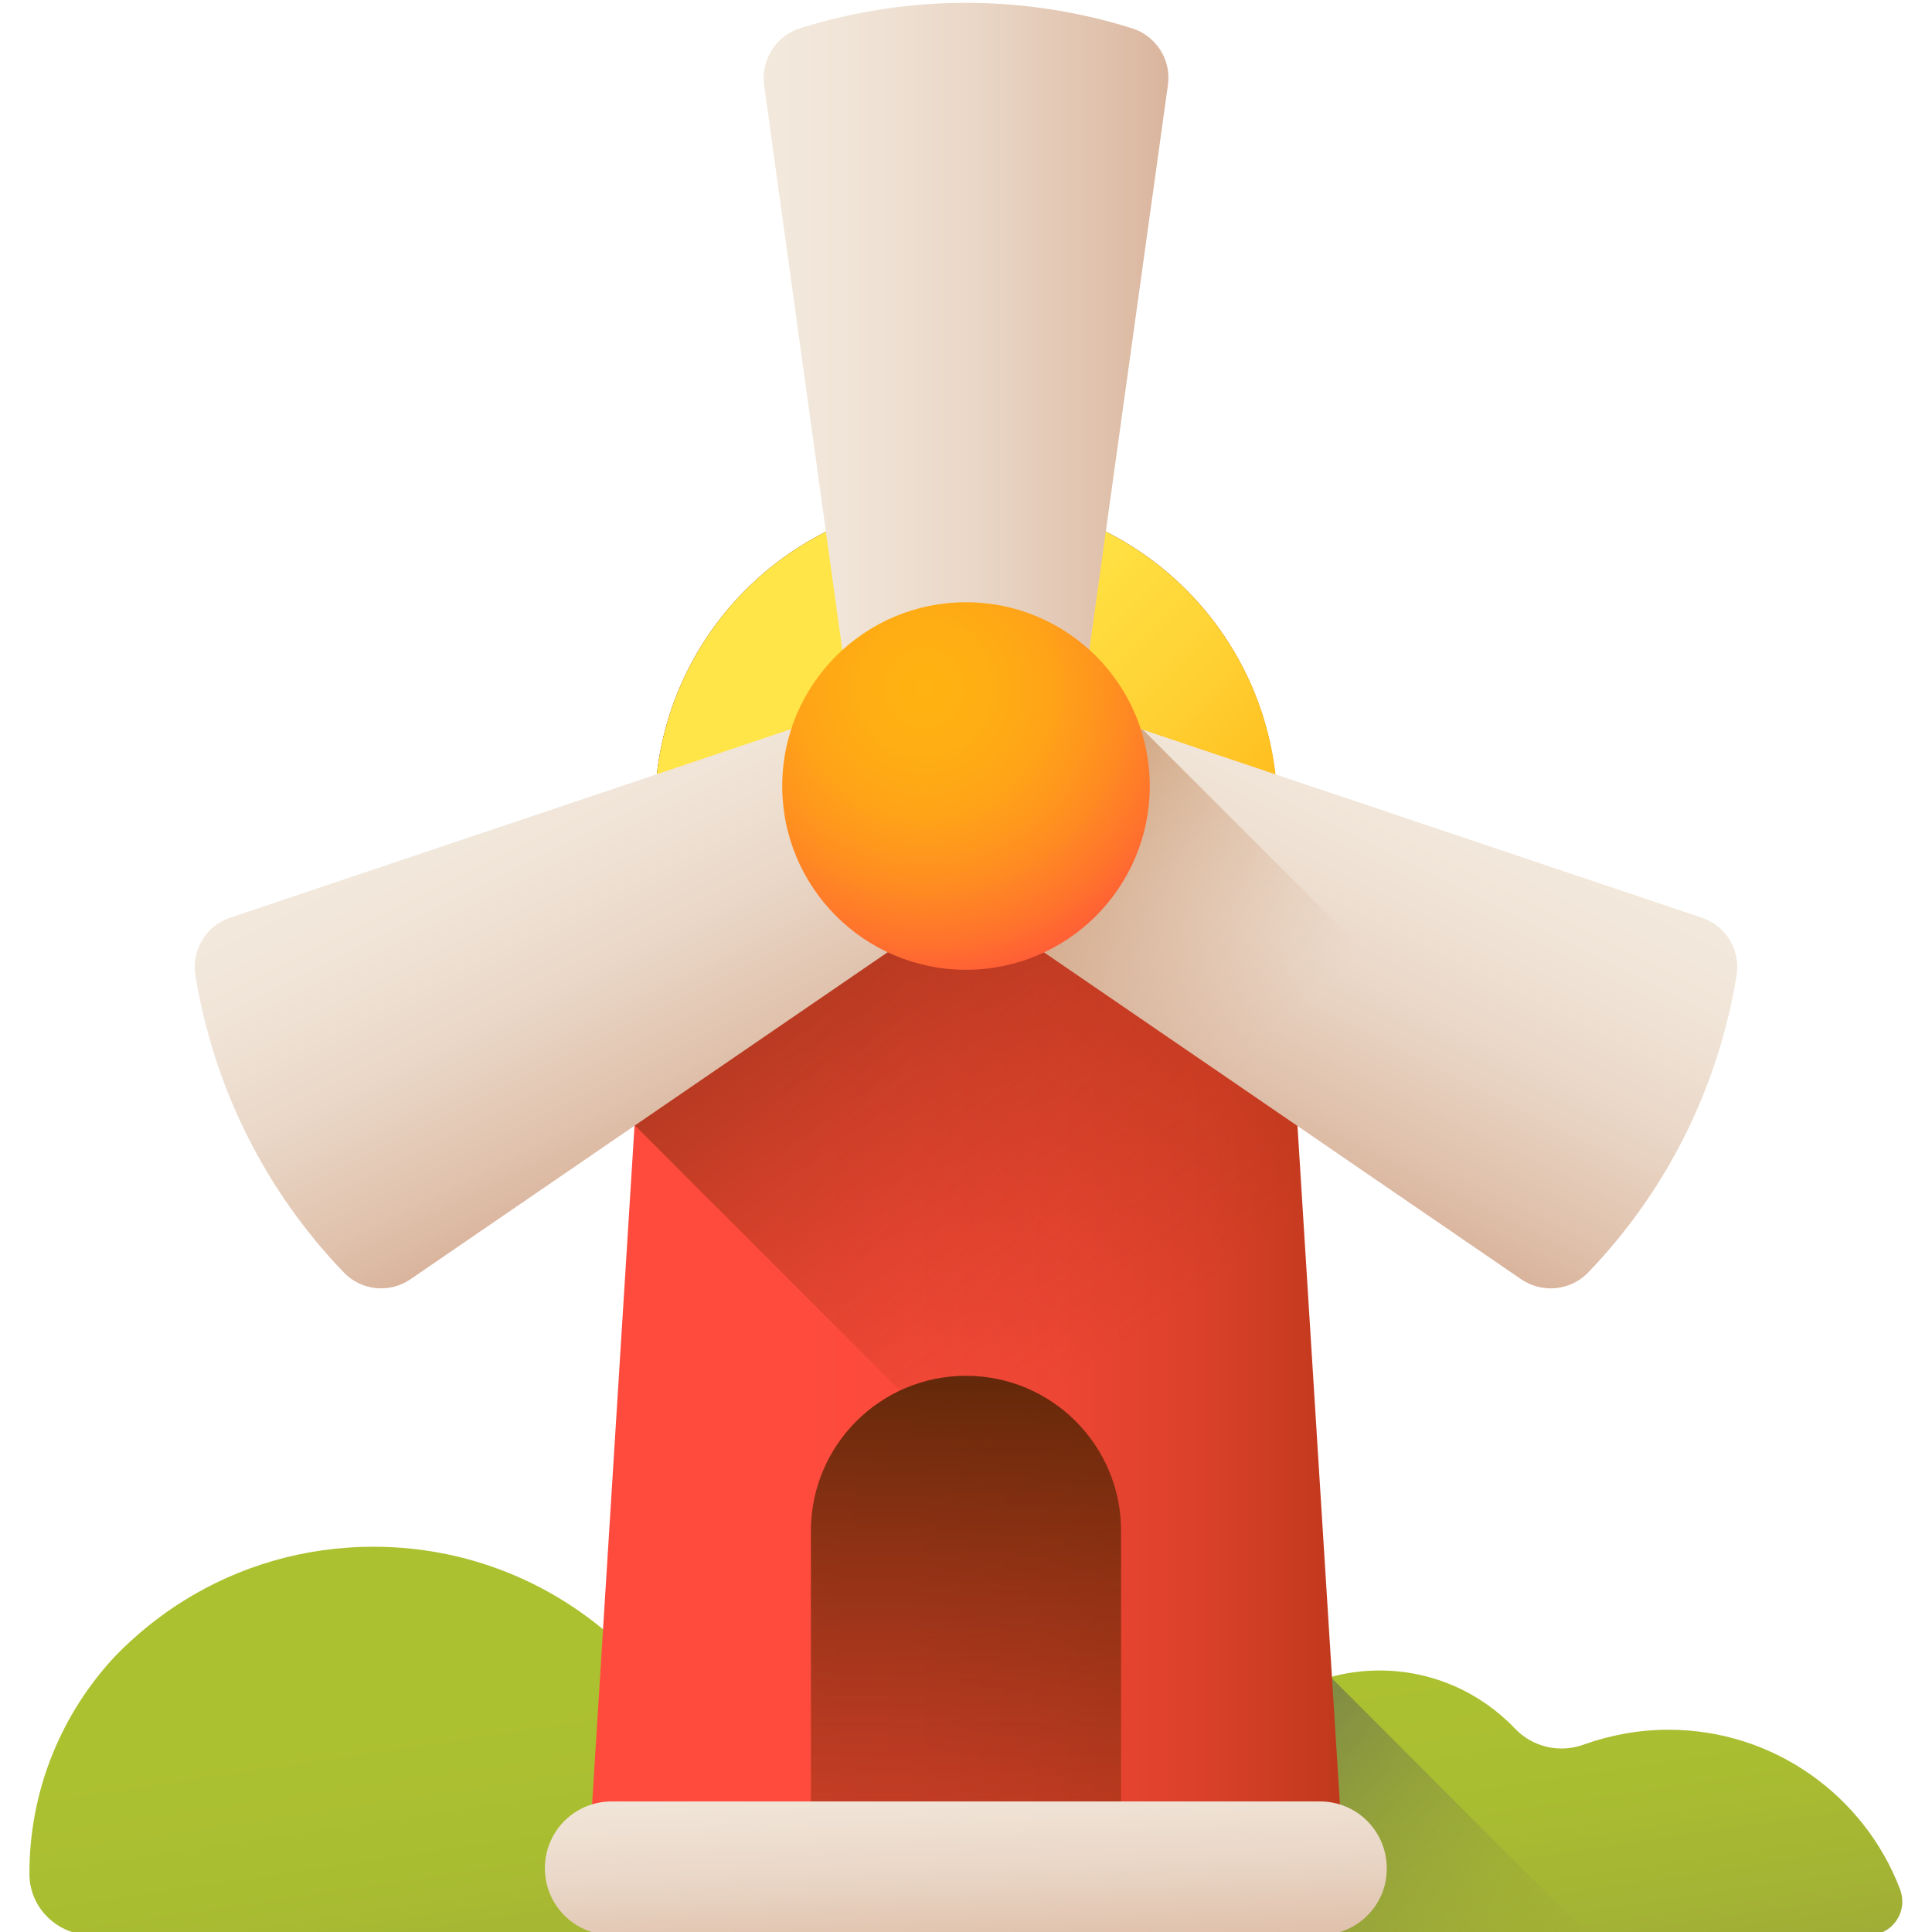 <?xml version="1.0" encoding="utf-8"?>
<!-- Generator: Adobe Illustrator 23.1.1, SVG Export Plug-In . SVG Version: 6.00 Build 0)  -->
<svg version="1.1" id="Capa_1" xmlns="http://www.w3.org/2000/svg" xmlns:xlink="http://www.w3.org/1999/xlink" x="0px" y="0px"
	 viewBox="0 0 512 512" style="enable-background:new 0 0 512 512;" xml:space="preserve">
<style type="text/css">
	.st0{fill:url(#SVGID_1_);}
	.st1{fill:url(#SVGID_2_);}
	.st2{fill:url(#SVGID_3_);}
	.st3{fill:url(#SVGID_4_);}
	.st4{fill:url(#SVGID_5_);}
	.st5{fill:url(#SVGID_6_);}
	.st6{fill:url(#SVGID_7_);}
	.st7{fill:url(#SVGID_8_);}
	.st8{fill:url(#SVGID_9_);}
	.st9{fill:url(#SVGID_10_);}
	.st10{fill:url(#SVGID_11_);}
	.st11{fill:url(#SVGID_12_);}
	.st12{fill:url(#SVGID_13_);}
</style>
<linearGradient id="SVGID_1_" gradientUnits="userSpaceOnUse" x1="164.441" y1="63.861" x2="181.161" y2="-48.72" gradientTransform="matrix(1 0 0 -1 0 512)">
	<stop  offset="0" style="stop-color:#ACC130"/>
	<stop  offset="0.348" style="stop-color:#A9BD31"/>
	<stop  offset="0.696" style="stop-color:#A2B135"/>
	<stop  offset="1" style="stop-color:#97A03B"/>
</linearGradient>
<path class="st0" d="M327.8,512.8H24.2c-9,0-16.4-7.2-16.4-16.2c0-0.1,0-0.1,0-0.2c0-22.3,8.7-42.6,22.9-57.7
	c5.4-5.5,11.4-10.4,18-14.5c14.6-9.1,31.8-14.3,50.3-14.3c27.2,0,51.8,11.4,69.2,29.7c4.4,4.6,10.8,6.5,16.9,4.8
	c4.1-1.1,8.4-1.7,12.9-1.7c14.1,0,26.8,5.9,35.8,15.3c4.7,5,11.9,6.7,18.4,4.3c7-2.5,14.5-3.9,22.4-3.9c28,0,51.9,17.6,61.3,42.2
	C338.3,506.6,334,512.8,327.8,512.8z"/>
<linearGradient id="SVGID_2_" gradientUnits="userSpaceOnUse" x1="331.988" y1="63.861" x2="348.708" y2="-48.721" gradientTransform="matrix(1 0 0 -1 0 512)">
	<stop  offset="0" style="stop-color:#ACC130"/>
	<stop  offset="0.348" style="stop-color:#A9BD31"/>
	<stop  offset="0.696" style="stop-color:#A2B135"/>
	<stop  offset="1" style="stop-color:#97A03B"/>
</linearGradient>
<path class="st1" d="M495.3,512.8H191.8c-9,0-16.4-7.2-16.4-16.2c0-0.1,0-0.1,0-0.2c0-22.3,8.7-42.6,22.9-57.7
	c5.4-5.5,11.4-10.4,18-14.5c14.6-9.1,31.8-14.3,50.3-14.3c27.2,0,51.8,11.4,69.2,29.7c4.4,4.6,10.8,6.5,16.9,4.8
	c4.1-1.1,8.4-1.7,12.9-1.7c14.1,0,26.8,5.9,35.8,15.3c4.7,5,11.9,6.7,18.4,4.3c7-2.5,14.5-3.9,22.4-3.9c28,0,51.9,17.6,61.3,42.2
	C505.8,506.6,501.5,512.8,495.3,512.8z"/>
<linearGradient id="SVGID_3_" gradientUnits="userSpaceOnUse" x1="364.689" y1="-62.519" x2="257.302" y2="44.868" gradientTransform="matrix(1 0 0 -1 0 512)">
	<stop  offset="0" style="stop-color:#97A03B;stop-opacity:0"/>
	<stop  offset="0.328" style="stop-color:#7E8545;stop-opacity:0.329"/>
	<stop  offset="0.757" style="stop-color:#626751;stop-opacity:0.757"/>
	<stop  offset="1" style="stop-color:#575C55"/>
</linearGradient>
<path class="st2" d="M335.8,439.7c-17.4-18.3-42-29.7-69.2-29.7c-18.5,0-35.7,5.2-50.3,14.3c-6.6,4.1-12.6,8.9-18,14.5
	c-14.2,15-22.9,35.3-22.9,57.7v0.2c0,9,7.4,16.2,16.4,16.2h229.3l-68.3-68.3C346.7,446.2,340.2,444.3,335.8,439.7z"/>
<linearGradient id="SVGID_4_" gradientUnits="userSpaceOnUse" x1="202.902" y1="202.001" x2="401.297" y2="202.001" gradientTransform="matrix(1 0 0 -1 0 512)">
	<stop  offset="0" style="stop-color:#FF4B3E"/>
	<stop  offset="0.189" style="stop-color:#FB4A3C"/>
	<stop  offset="0.388" style="stop-color:#EE4635"/>
	<stop  offset="0.591" style="stop-color:#D9402A"/>
	<stop  offset="0.796" style="stop-color:#BC381A"/>
	<stop  offset="1" style="stop-color:#972E07"/>
</linearGradient>
<path class="st3" d="M355.7,487.9H156.3l17.5-279.8c3.4-42.9,39.2-75.9,82.2-75.9c43,0,78.8,33,82.2,75.9L355.7,487.9z"/>
<linearGradient id="SVGID_5_" gradientUnits="userSpaceOnUse" x1="322.853" y1="173.58" x2="182.369" y2="366.512" gradientTransform="matrix(1 0 0 -1 0 512)">
	<stop  offset="0" style="stop-color:#972E07;stop-opacity:0"/>
	<stop  offset="1" style="stop-color:#582707"/>
</linearGradient>
<path class="st4" d="M168.3,298.3l187.2,187.2l-17.3-277.5c-3.4-42.9-39.2-75.9-82.2-75.9s-78.8,33-82.2,75.9l-5.6,89.9L168.3,298.3
	z"/>
<linearGradient id="SVGID_6_" gradientUnits="userSpaceOnUse" x1="228.893" y1="344.238" x2="316.667" y2="256.464" gradientTransform="matrix(1 0 0 -1 0 512)">
	<stop  offset="0" style="stop-color:#FFE548"/>
	<stop  offset="0.247" style="stop-color:#FFE042"/>
	<stop  offset="0.562" style="stop-color:#FFD133"/>
	<stop  offset="0.912" style="stop-color:#FFB919"/>
	<stop  offset="1" style="stop-color:#FFB211"/>
</linearGradient>
<path class="st5" d="M256,132.1c-43,0-78.8,33-82.2,75.9l-0.1,1.4h164.7l-0.1-1.4C334.8,165.2,299,132.1,256,132.1z"/>
<linearGradient id="SVGID_7_" gradientUnits="userSpaceOnUse" x1="255.999" y1="-61.226" x2="255.999" y2="158.498" gradientTransform="matrix(1 0 0 -1 0 512)">
	<stop  offset="0" style="stop-color:#972E07;stop-opacity:0"/>
	<stop  offset="1" style="stop-color:#582707"/>
</linearGradient>
<path class="st6" d="M297.1,487.9h-82.2v-82.2c0-22.7,18.4-41.1,41.1-41.1s41.1,18.4,41.1,41.1V487.9z"/>
<linearGradient id="SVGID_8_" gradientUnits="userSpaceOnUse" x1="254.751" y1="49.336" x2="257.151" y2="-13.06" gradientTransform="matrix(1 0 0 -1 0 512)">
	<stop  offset="0" style="stop-color:#F2E9DC"/>
	<stop  offset="0.228" style="stop-color:#F0E4D7"/>
	<stop  offset="0.516" style="stop-color:#EAD7C7"/>
	<stop  offset="0.834" style="stop-color:#E0C2AD"/>
	<stop  offset="1" style="stop-color:#DAB49D"/>
</linearGradient>
<path class="st7" d="M349.9,512.8H162.1c-9.8,0-17.7-7.9-17.7-17.7c0-9.8,7.9-17.7,17.7-17.7h187.7c9.8,0,17.7,7.9,17.7,17.7
	C367.6,504.9,359.6,512.8,349.9,512.8z"/>
<linearGradient id="SVGID_9_" gradientUnits="userSpaceOnUse" x1="202.335" y1="407.595" x2="309.666" y2="407.595" gradientTransform="matrix(1 0 0 -1 0 512)">
	<stop  offset="0" style="stop-color:#F2E9DC"/>
	<stop  offset="0.228" style="stop-color:#F0E4D7"/>
	<stop  offset="0.516" style="stop-color:#EAD7C7"/>
	<stop  offset="0.834" style="stop-color:#E0C2AD"/>
	<stop  offset="1" style="stop-color:#DAB49D"/>
</linearGradient>
<path class="st8" d="M265.7,208h-19.5c-10.3,0-19.1-7.6-20.5-17.8L202.5,22.6c-0.9-6.7,3.1-13.1,9.5-15.1c28.6-9,59.3-9,88,0
	c6.4,2,10.5,8.4,9.5,15.1l-23.3,167.5C284.8,200.4,276.1,208,265.7,208z"/>
<linearGradient id="SVGID_10_" gradientUnits="userSpaceOnUse" x1="370.819" y1="-59.819" x2="477.728" y2="-59.819" gradientTransform="matrix(-0.448 0.898 0.898 0.448 597.735 -99.754)">
	<stop  offset="0" style="stop-color:#F2E9DC"/>
	<stop  offset="0.228" style="stop-color:#F0E4D7"/>
	<stop  offset="0.516" style="stop-color:#EAD7C7"/>
	<stop  offset="0.834" style="stop-color:#E0C2AD"/>
	<stop  offset="1" style="stop-color:#DAB49D"/>
</linearGradient>
<path class="st9" d="M256.9,217.1l8.7-17.4c4.6-9.2,15.3-13.7,25.1-10.4L451,243.2c6.4,2.1,10.3,8.6,9.2,15.3
	c-4.8,29.6-18.5,57.1-39.3,78.7c-4.7,4.9-12.2,5.6-17.8,1.8l-139.5-95.6C255.2,237.6,252.3,226.3,256.9,217.1z"/>
<linearGradient id="SVGID_11_" gradientUnits="userSpaceOnUse" x1="99.96" y1="483.298" x2="206.87" y2="483.298" gradientTransform="matrix(0.448 0.898 -0.898 0.448 523.565 -99.754)">
	<stop  offset="0" style="stop-color:#F2E9DC"/>
	<stop  offset="0.228" style="stop-color:#F0E4D7"/>
	<stop  offset="0.516" style="stop-color:#EAD7C7"/>
	<stop  offset="0.834" style="stop-color:#E0C2AD"/>
	<stop  offset="1" style="stop-color:#DAB49D"/>
</linearGradient>
<path class="st10" d="M255.1,217.1l-8.7-17.4c-4.6-9.2-15.3-13.7-25.1-10.4L61,243.2c-6.4,2.1-10.3,8.6-9.2,15.3
	c4.8,29.6,18.5,57.1,39.3,78.7c4.7,4.9,12.2,5.6,17.7,1.8l139.5-95.6C256.8,237.6,259.7,226.3,255.1,217.1z"/>
<linearGradient id="SVGID_12_" gradientUnits="userSpaceOnUse" x1="338.793" y1="237.87" x2="257.788" y2="318.875" gradientTransform="matrix(1 0 0 -1 0 512)">
	<stop  offset="0" style="stop-color:#DAB49D;stop-opacity:0"/>
	<stop  offset="0.439" style="stop-color:#CE9E7A;stop-opacity:0.439"/>
	<stop  offset="1" style="stop-color:#C08552"/>
</linearGradient>
<path class="st11" d="M303,193.5l-12.4-4.2c-9.8-3.3-20.5,1.1-25.1,10.4l-8.7,17.4c-4.6,9.2-1.7,20.4,6.8,26.3l80.5,55.2l21.1-42.9
	L303,193.5z"/>
<radialGradient id="SVGID_13_" cx="244.967" cy="329.621" r="85.319" gradientTransform="matrix(1 0 0 -1 0 512)" gradientUnits="userSpaceOnUse">
	<stop  offset="0" style="stop-color:#FFB211"/>
	<stop  offset="0.204" style="stop-color:#FFAE13"/>
	<stop  offset="0.399" style="stop-color:#FFA318"/>
	<stop  offset="0.592" style="stop-color:#FF8F20"/>
	<stop  offset="0.782" style="stop-color:#FF742C"/>
	<stop  offset="0.969" style="stop-color:#FF523B"/>
	<stop  offset="1" style="stop-color:#FF4B3E"/>
</radialGradient>
<path class="st12" d="M304.7,208.3c0,26.9-21.8,48.7-48.7,48.7c-26.9,0-48.7-21.8-48.7-48.7s21.8-48.7,48.7-48.7
	C282.9,159.6,304.7,181.4,304.7,208.3z"/>
</svg>
